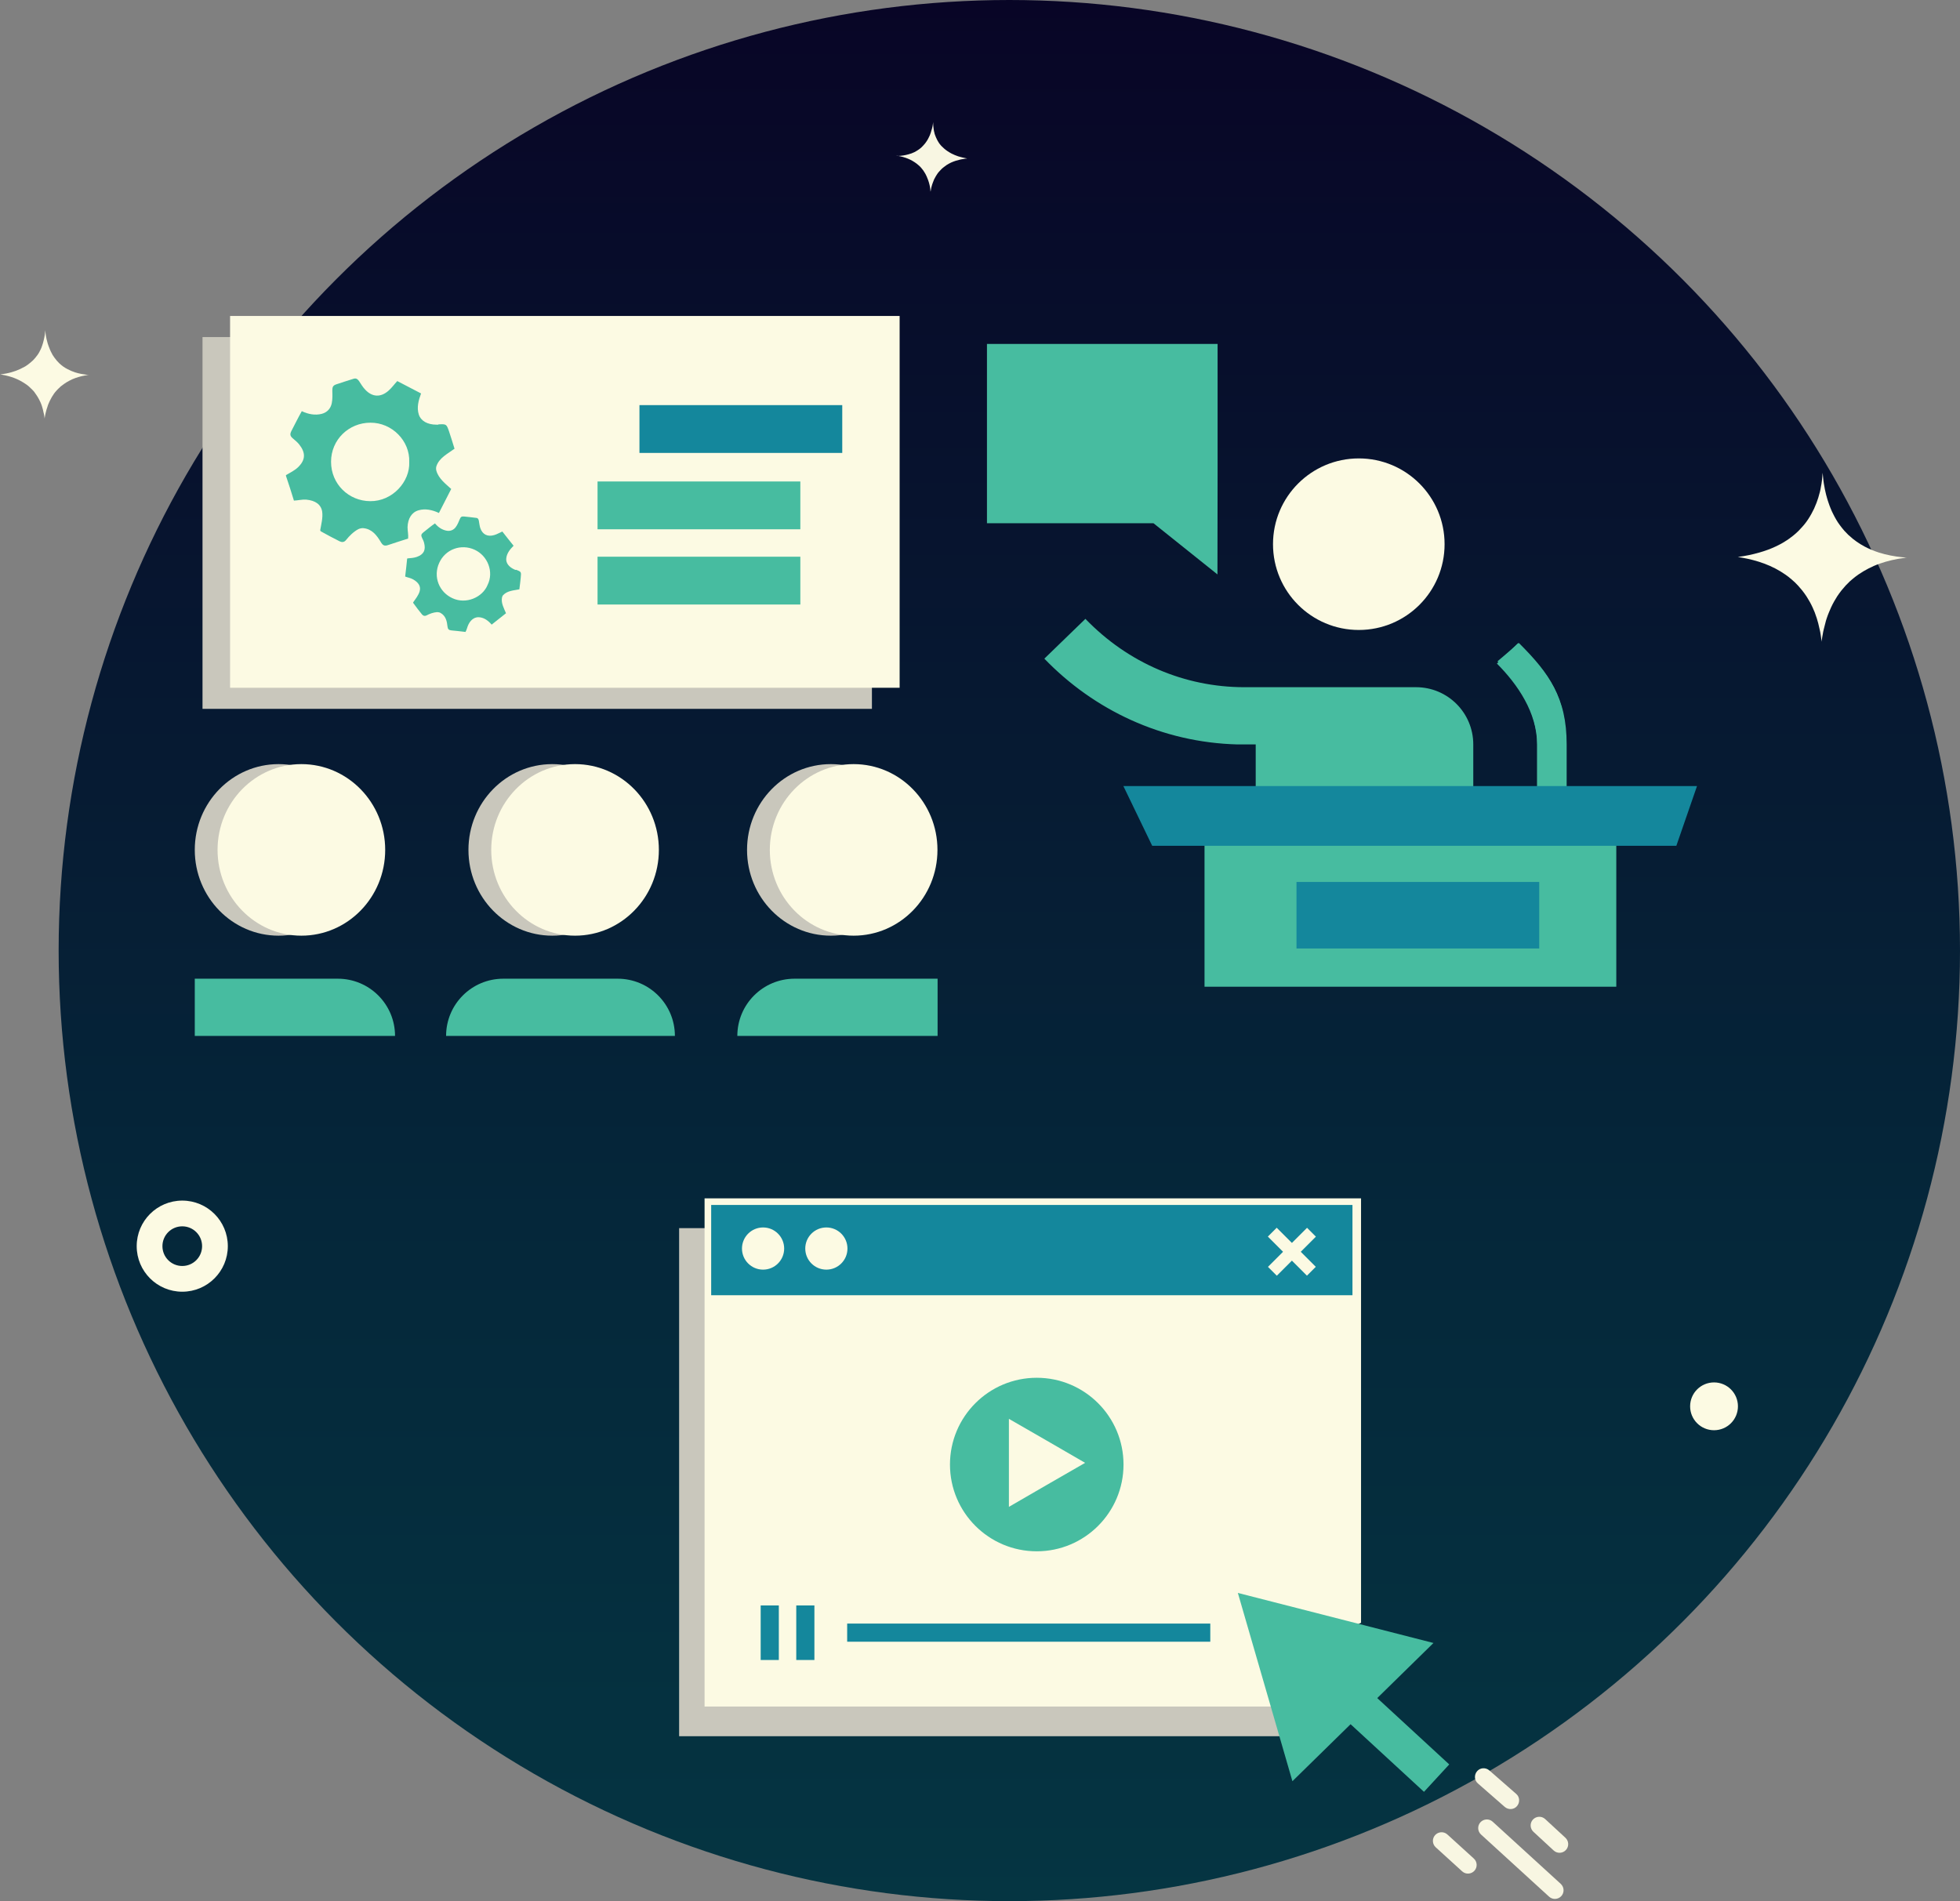 <?xml version="1.0" encoding="UTF-8"?>
<svg id="Layer_2" data-name="Layer 2" xmlns="http://www.w3.org/2000/svg" xmlns:xlink="http://www.w3.org/1999/xlink" viewBox="0 0 139.37 135.21">
  <rect x="0" y="0" width="139.37" height="135.21" fill="#808080" stroke="none"/>
  <defs>
    <style>
      .cls-1 {
        fill: url(#linear-gradient);
      }

      .cls-2 {
        fill: #f8f6e2;
      }

      .cls-3 {
        fill: #fcfae3;
      }

      .cls-4 {
        fill: #c9c7bc;
      }

      .cls-5 {
        fill: #14879c;
      }

      .cls-6 {
        fill: #47bca0;
      }
    </style>
    <linearGradient id="linear-gradient" x1="71.77" y1="0" x2="71.77" y2="135.21" gradientUnits="userSpaceOnUse">
      <stop offset="0" stop-color="#080526"/>
      <stop offset=".64" stop-color="#05273a"/>
      <stop offset="1" stop-color="#053542"/>
    </linearGradient>
  </defs>
  <g id="Layer_1-2" data-name="Layer 1">
    <circle class="cls-1" cx="71.77" cy="67.6" r="67.6"/>
    <polygon class="cls-4" points="91.22 119.35 91.94 123.47 48.29 123.47 48.29 87.34 94.97 87.34 94.97 117.51 91.22 119.35"/>
    <path class="cls-2" d="M63.77,11.08s.03,0,.04,0c.27,.04,.52,.11,.74,.2,.12,.05,.23,.1,.33,.16,.1,.06,.2,.12,.29,.19,.06,.05,.12,.1,.18,.15,.04,.04,.09,.08,.13,.13,.02,.02,.03,.04,.05,.06,.04,.05,.08,.1,.12,.15,.04,.06,.08,.12,.12,.19,.03,.05,.06,.1,.08,.15,.03,.06,.06,.12,.08,.18,.02,.05,.04,.1,.06,.15,.02,.06,.04,.12,.06,.18,.01,.05,.03,.1,.04,.15,.01,.06,.03,.12,.04,.18,0,.05,.02,.1,.02,.15,0,.06,.01,.12,.02,.18,0,.01,0,.03,0,.04,0-.01,0-.03,0-.04,.01-.06,.02-.12,.03-.18,.01-.05,.02-.1,.03-.14,.02-.06,.03-.12,.05-.18,.02-.05,.03-.1,.05-.14,.02-.06,.05-.12,.07-.18,.02-.05,.04-.1,.07-.14,.03-.06,.06-.12,.1-.18,.03-.05,.06-.1,.09-.14,.04-.06,.09-.12,.14-.17,.04-.05,.09-.1,.13-.14,.06-.06,.13-.12,.2-.17,.06-.05,.13-.09,.19-.14,.1-.06,.2-.12,.31-.17,.11-.05,.22-.09,.34-.13,.22-.07,.45-.12,.69-.15,.04,0,.07,0,.11-.01-.23-.04-.43-.09-.63-.15-.17-.06-.33-.12-.48-.2-.09-.05-.18-.1-.27-.16-.09-.06-.17-.12-.25-.19-.06-.05-.11-.1-.16-.15-.02-.02-.04-.04-.06-.06-.03-.04-.07-.08-.1-.12-.04-.05-.07-.1-.1-.15-.04-.06-.07-.12-.1-.18-.02-.05-.05-.1-.07-.15-.02-.06-.05-.12-.07-.18-.02-.05-.03-.1-.04-.15-.02-.06-.03-.12-.04-.18,0-.05-.02-.1-.02-.15,0-.06-.02-.12-.02-.18,0-.08-.01-.16-.01-.24,0,.08-.02,.16-.03,.24-.01,.06-.02,.12-.04,.18-.01,.05-.02,.1-.04,.14-.02,.06-.03,.12-.05,.18-.02,.05-.03,.1-.05,.14-.02,.06-.05,.12-.08,.18-.02,.05-.05,.1-.07,.14-.03,.06-.07,.12-.11,.18-.03,.05-.07,.1-.1,.14-.05,.06-.1,.12-.15,.17-.04,.04-.08,.08-.12,.12,0,0-.02,.01-.02,.02-.07,.06-.15,.12-.23,.17-.08,.05-.16,.1-.24,.14-.14,.07-.28,.12-.44,.16-.22,.06-.45,.1-.7,.11-.03,0-.06,0-.09,0-.01,0-.03,0-.04,0Z"/>
    <path class="cls-6" d="M43.93,69.6h-8.14c-2.25,0-4.07,1.82-4.07,4.07h16.27c0-2.25-1.82-4.07-4.07-4.07Z"/>
    <path class="cls-6" d="M66.67,69.6h-10.17c-2.25,0-4.07,1.82-4.07,4.07h14.24v-4.07Z"/>
    <path class="cls-4" d="M13.85,60.44c0,3.37,2.67,6.1,5.96,6.1s5.96-2.73,5.96-6.1-2.67-6.1-5.96-6.1-5.96,2.73-5.96,6.1Z"/>
    <path class="cls-3" d="M15.47,60.44c0,3.37,2.67,6.1,5.96,6.1s5.96-2.73,5.96-6.1-2.67-6.1-5.96-6.1-5.96,2.73-5.96,6.1Z"/>
    <path class="cls-4" d="M33.31,60.44c0,3.37,2.67,6.1,5.96,6.1s5.96-2.73,5.96-6.1-2.67-6.1-5.96-6.1-5.96,2.73-5.96,6.1Z"/>
    <path class="cls-3" d="M34.93,60.44c0,3.37,2.67,6.1,5.96,6.1s5.96-2.73,5.96-6.1-2.67-6.1-5.96-6.1-5.96,2.73-5.96,6.1Z"/>
    <path class="cls-4" d="M53.12,60.44c0,3.37,2.67,6.1,5.96,6.1s5.96-2.73,5.96-6.1-2.67-6.1-5.96-6.1-5.96,2.73-5.96,6.1Z"/>
    <path class="cls-3" d="M54.74,60.44c0,3.37,2.67,6.1,5.96,6.1s5.96-2.73,5.96-6.1-2.67-6.1-5.96-6.1-5.96,2.73-5.96,6.1Z"/>
    <path class="cls-6" d="M13.85,69.6h10.17c2.25,0,4.07,1.82,4.07,4.07H13.85v-4.07Z"/>
    <path class="cls-3" d="M96.62,32.6c-3.37,0-6.1,2.73-6.1,6.1s2.73,6.1,6.1,6.1,6.1-2.73,6.1-6.1-2.73-6.1-6.1-6.1Z"/>
    <path class="cls-6" d="M85.65,60v10.17h29.28v-10.17h-29.28Zm23.67,7.12h-17.26v-4.73h17.26v4.73Zm0,0h-17.26v-4.73h17.26v4.73Z"/>
    <path class="cls-6" d="M119,55.99v4.06h-37.02l-.39-4.06h7.7v-3.05c-.17,0-1.14,0-1.3,0-5.36-.14-10.2-2.44-13.73-6.1l2.92-2.83c3.03,3.14,7.05,4.86,11.31,4.86h12.2c2.25,0,4.07,1.82,4.07,4.07v3.05h4.54v-3.05c0-2.25-1.39-4.28-2.86-5.75l1.51-1.46c2.21,2.21,3.45,3.85,3.45,7.21v3.05h7.6Z"/>
    <path class="cls-6" d="M86.58,24.46h-16.4v12.75h11.84l4.55,3.64s.01-6.29,.01-7.29v-9.11Z"/>
    <path class="cls-4" d="M62,23.97H14.4s0,0,0,0v26.44H62V23.97Z"/>
    <rect class="cls-5" x="92.19" y="62.72" width="17.26" height="4.73"/>
    <path class="cls-6" d="M114.03,55.99v1.64h-8.55v-1.64h3.83v-3.05c0-2.25-1.35-4.44-2.83-5.91l1.53-1.3c2.21,2.21,3.34,3.85,3.34,7.21v3.05h2.69Z"/>
    <path class="cls-3" d="M135.56,39.66s-.07,0-.1,.01c-.65,.08-1.25,.22-1.79,.41-.29,.1-.56,.22-.81,.35-.25,.13-.49,.27-.72,.43-.16,.11-.31,.23-.45,.35-.11,.09-.22,.19-.32,.3-.04,.04-.09,.09-.13,.13-.1,.11-.2,.23-.3,.35-.11,.14-.21,.28-.31,.43-.07,.11-.14,.23-.21,.35-.08,.14-.15,.28-.22,.43-.05,.11-.1,.23-.15,.35-.06,.14-.11,.28-.16,.43-.04,.11-.07,.23-.1,.35-.04,.14-.07,.28-.11,.43-.03,.11-.05,.23-.07,.35-.03,.14-.05,.28-.07,.43,0,.03,0,.07-.01,.1,0-.03,0-.07-.01-.1-.02-.15-.04-.29-.06-.43-.02-.12-.04-.23-.07-.35-.03-.15-.07-.29-.1-.43-.03-.12-.07-.23-.1-.35-.05-.15-.1-.29-.15-.43-.05-.12-.1-.24-.15-.35-.07-.15-.14-.29-.22-.43-.07-.12-.14-.24-.21-.35-.1-.15-.2-.29-.31-.43-.1-.12-.2-.24-.3-.35-.14-.15-.29-.3-.45-.43-.14-.12-.29-.24-.45-.35-.23-.16-.46-.3-.71-.43-.25-.13-.52-.25-.79-.35-.51-.19-1.05-.33-1.63-.43-.08-.01-.17-.03-.25-.04,.54-.07,1.05-.18,1.51-.31,.42-.12,.81-.26,1.17-.43,.23-.11,.45-.22,.65-.35,.22-.13,.42-.28,.61-.43,.14-.11,.27-.23,.39-.35,.05-.05,.1-.1,.14-.15,.09-.09,.17-.19,.25-.28,.09-.11,.18-.23,.26-.35,.09-.14,.18-.28,.26-.43,.06-.11,.12-.23,.18-.35,.06-.14,.12-.28,.18-.43,.04-.11,.08-.23,.12-.35,.04-.14,.08-.28,.12-.43,.03-.11,.05-.23,.07-.35,.03-.14,.05-.28,.07-.43,.02-.19,.04-.37,.05-.57,.02,.19,.04,.38,.06,.57,.02,.15,.04,.29,.07,.43,.02,.12,.04,.23,.07,.35,.03,.15,.07,.29,.11,.43,.03,.12,.07,.23,.11,.35,.05,.15,.1,.29,.16,.43,.05,.12,.1,.24,.16,.35,.07,.15,.15,.29,.23,.43,.07,.12,.15,.24,.23,.35,.11,.15,.22,.29,.34,.43,.09,.1,.19,.2,.29,.3,.02,.02,.04,.03,.06,.05,.17,.16,.34,.3,.53,.43,.18,.13,.37,.24,.57,.35,.32,.17,.66,.31,1.03,.43,.51,.16,1.07,.27,1.66,.33,.07,0,.14,.01,.21,.02,.03,0,.07,0,.1,0Z"/>
    <path class="cls-3" d="M6.37,26.66s-.04,0-.05,0c-.35,.04-.66,.12-.95,.22-.15,.05-.3,.12-.43,.19-.13,.07-.26,.14-.38,.23-.08,.06-.16,.12-.24,.18-.06,.05-.11,.1-.17,.16-.02,.02-.05,.05-.07,.07-.06,.06-.11,.12-.16,.18-.06,.07-.11,.15-.16,.23-.04,.06-.08,.12-.11,.18-.04,.07-.08,.15-.12,.23-.03,.06-.05,.12-.08,.18-.03,.07-.06,.15-.08,.23-.02,.06-.04,.12-.06,.18-.02,.07-.04,.15-.06,.23-.01,.06-.03,.12-.04,.18-.01,.07-.03,.15-.04,.23,0,.02,0,.04,0,.05,0-.02,0-.04,0-.05,0-.08-.02-.15-.03-.23-.01-.06-.02-.12-.04-.18-.02-.08-.03-.15-.05-.23-.02-.06-.03-.12-.05-.18-.02-.08-.05-.15-.08-.23-.02-.06-.05-.12-.08-.18-.04-.08-.07-.15-.12-.23-.04-.06-.07-.13-.11-.18-.05-.08-.11-.16-.16-.23-.05-.06-.1-.13-.16-.18-.08-.08-.16-.16-.24-.23-.08-.07-.16-.13-.24-.18-.12-.08-.25-.16-.38-.23-.13-.07-.27-.13-.42-.19-.27-.1-.56-.18-.86-.23-.04,0-.09-.02-.13-.02,.29-.04,.56-.09,.8-.16,.22-.06,.43-.14,.62-.23,.12-.06,.24-.12,.35-.18,.12-.07,.22-.15,.32-.23,.07-.06,.14-.12,.21-.18,.03-.03,.05-.05,.08-.08,.05-.05,.09-.1,.13-.15,.05-.06,.09-.12,.14-.18,.05-.07,.1-.15,.14-.23,.03-.06,.06-.12,.09-.18,.03-.07,.07-.15,.09-.23,.02-.06,.04-.12,.06-.18,.02-.07,.04-.15,.06-.23,.01-.06,.03-.12,.04-.18,.01-.07,.03-.15,.04-.23,.01-.1,.02-.2,.03-.3,0,.1,.02,.2,.03,.3,.01,.08,.02,.15,.04,.23,.01,.06,.02,.12,.04,.18,.02,.08,.04,.15,.06,.23,.02,.06,.04,.12,.06,.18,.03,.08,.06,.15,.09,.23,.03,.06,.05,.13,.08,.18,.04,.08,.08,.16,.12,.23,.04,.06,.08,.13,.12,.18,.06,.08,.12,.16,.18,.23,.05,.05,.1,.11,.15,.16,0,0,.02,.02,.03,.03,.09,.08,.18,.16,.28,.23,.1,.07,.2,.13,.3,.18,.17,.09,.35,.17,.54,.23,.27,.09,.57,.14,.88,.18,.04,0,.07,0,.11,0,.02,0,.04,0,.05,0Z"/>
    <path class="cls-3" d="M123.58,100.01c0,.94-.76,1.7-1.7,1.7s-1.7-.76-1.7-1.7,.76-1.7,1.7-1.7,1.7,.76,1.7,1.7Z"/>
    <path class="cls-3" d="M9.72,88.62c0-1.79,1.45-3.24,3.24-3.24,1.79,0,3.24,1.45,3.24,3.24,0,1.79-1.45,3.24-3.24,3.24-1.79,0-3.24-1.45-3.24-3.24Zm1.83,0c0,.78,.63,1.41,1.41,1.41s1.41-.63,1.41-1.41c0-.78-.63-1.41-1.41-1.41s-1.41,.63-1.41,1.41Z"/>
    <path class="cls-3" d="M63.97,22.47H16.36s0,0,0,0v26.44H63.97V22.47Z"/>
    <path class="cls-6" d="M31.17,30.18c.57-.03,.58-.03,.77,.53,.13,.4,.26,.8,.38,1.2-.47,.35-1.09,.64-1.29,1.25-.03,.1-.03,.22,0,.32,.16,.56,.65,.92,1.05,1.29,0,0,0,0,0,.01-.29,.57-.58,1.13-.87,1.7-.47-.22-.97-.33-1.45-.19-.49,.14-.76,.59-.78,1.2,0,.27,.07,.54,.04,.81-.47,.15-.95,.3-1.42,.46-.26,.09-.38,.03-.52-.21-.28-.47-.62-.93-1.24-.99-.12-.01-.25,.02-.36,.07-.34,.18-.63,.47-.88,.78-.13,.16-.29,.16-.44,.09-.45-.22-.9-.47-1.34-.71-.03-.02-.05-.05-.05-.09,.07-.41,.2-.88,.14-1.31-.08-.52-.49-.8-1.14-.86-.29-.02-.6,.06-.87,.07-.18-.59-.37-1.19-.57-1.77,0-.02,0-.04,.02-.05,.27-.16,.6-.32,.84-.55,.56-.54,.54-1.05,.08-1.63-.12-.15-.28-.28-.43-.41-.22-.18-.24-.31-.11-.56,.24-.46,.47-.93,.73-1.39,.46,.22,.95,.31,1.42,.19,.38-.1,.63-.37,.71-.75,.06-.29,.05-.6,.04-.9,0-.25,.04-.37,.29-.45,.41-.14,.83-.27,1.24-.4,.17-.05,.28,.04,.37,.17,.14,.21,.27,.44,.45,.62,.5,.53,1.1,.55,1.65,.06,.23-.2,.41-.46,.62-.68,.56,.29,1.12,.58,1.69,.88-.18,.49-.32,1-.16,1.5,.15,.46,.62,.72,1.26,.72,.04,0,.09,0,.13,0Zm-2.07,2.68c.06-1.51-1.23-2.81-2.76-2.8-1.53,0-2.8,1.2-2.8,2.78,0,1.6,1.27,2.79,2.78,2.8,1.59,.02,2.84-1.39,2.78-2.78Z"/>
    <path class="cls-6" d="M36.7,40.52c.36,.14,.37,.14,.33,.54-.03,.28-.06,.57-.1,.85-.39,.08-.85,.09-1.15,.41-.05,.05-.08,.13-.09,.2-.06,.39,.15,.75,.29,1.09,0,0,0,0,0,0-.34,.27-.68,.54-1.02,.81-.23-.27-.51-.48-.84-.52-.34-.05-.64,.15-.82,.53-.08,.17-.11,.36-.2,.51-.33-.04-.67-.08-1.01-.11-.18-.02-.25-.09-.27-.28-.04-.37-.12-.75-.49-.96-.07-.04-.16-.06-.25-.06-.26,.02-.52,.11-.76,.24-.13,.06-.22,.02-.3-.06-.22-.26-.42-.54-.63-.82-.02-.02-.02-.05,0-.07,.16-.23,.37-.49,.45-.77,.1-.35-.08-.63-.47-.85-.17-.1-.39-.13-.56-.2,.05-.42,.1-.84,.14-1.26,0-.01,.01-.03,.03-.03,.21-.02,.46-.03,.67-.11,.5-.18,.63-.5,.51-.98-.03-.13-.09-.25-.15-.37-.08-.17-.07-.26,.08-.38,.28-.22,.55-.45,.84-.65,.22,.27,.5,.46,.83,.52,.26,.05,.5-.05,.65-.26,.12-.16,.2-.36,.28-.55,.06-.16,.13-.22,.3-.2,.29,.03,.59,.06,.88,.1,.12,.01,.16,.1,.18,.21,.03,.17,.05,.35,.1,.51,.16,.47,.53,.64,1,.5,.2-.06,.38-.17,.57-.25,.27,.34,.53,.68,.8,1.01-.25,.25-.48,.53-.52,.89-.04,.33,.18,.62,.58,.8,.03,.01,.06,.02,.08,.03Zm-2.03,1.08c.46-.92,.02-2.08-.93-2.51-.95-.43-2.07-.04-2.51,.94-.45,.99,0,2.08,.94,2.51,.98,.46,2.15-.07,2.5-.94Z"/>
    <rect class="cls-6" x="42.49" y="39.59" width="14.42" height="3.4"/>
    <rect class="cls-6" x="42.49" y="34.24" width="14.42" height="3.4"/>
    <rect class="cls-5" x="45.47" y="28.81" width="14.42" height="3.4"/>
    <polygon class="cls-5" points="119.2 60.15 81.93 60.15 79.88 55.9 120.67 55.9 119.2 60.15"/>
    <polygon class="cls-3" points="93.03 117.24 91.85 121.36 50.1 121.36 50.1 85.22 96.78 85.22 96.78 115.4 93.03 117.24"/>
    <rect class="cls-5" x="50.57" y="85.69" width="45.6" height="6.42"/>
    <circle class="cls-3" cx="54.26" cy="88.79" r="1.5"/>
    <circle class="cls-3" cx="58.76" cy="88.79" r="1.5"/>
    <rect class="cls-3" x="89.89" y="88.57" width="3.93" height=".89" transform="translate(219.76 87.01) rotate(135)"/>
    <rect class="cls-3" x="89.89" y="88.57" width="3.93" height=".89" transform="translate(89.85 -38.88) rotate(45)"/>
    <rect class="cls-5" x="54.09" y="114.17" width="1.29" height="3.88"/>
    <rect class="cls-5" x="56.62" y="114.17" width="1.29" height="3.88"/>
    <rect class="cls-5" x="72.5" y="103.2" width="1.29" height="25.82" transform="translate(189.26 42.96) rotate(90)"/>
    <rect class="cls-6" x="96.62" y="116.87" width="2.65" height="11.43" transform="translate(254.47 133.62) rotate(132.66)"/>
    <polygon class="cls-6" points="88.02 113.28 91.9 126.67 101.93 116.84 88.02 113.28"/>
    <circle class="cls-6" cx="73.72" cy="104.15" r="6.17"/>
    <polygon class="cls-3" points="71.74 104.03 71.74 100.9 74.45 102.46 77.16 104.03 74.45 105.59 71.74 107.16 71.74 104.03"/>
    <path class="cls-2" d="M102.05,130.5c-.23,.25-.21,.64,.04,.87l1.88,1.71c.25,.23,.64,.21,.87-.04s.21-.64-.04-.87l-1.88-1.71c-.25-.23-.64-.21-.87,.04Z"/>
    <path class="cls-2" d="M105.03,125.96c-.22,.26-.2,.65,.06,.87l1.91,1.67c.26,.22,.65,.2,.87-.06s.2-.65-.06-.87l-1.91-1.67c-.26-.22-.65-.2-.87,.06Z"/>
    <path class="cls-2" d="M109,129.4c-.23,.25-.21,.64,.04,.87l1.44,1.33c.25,.23,.64,.21,.87-.04s.21-.64-.04-.87l-1.44-1.33c-.25-.23-.64-.21-.87,.04Z"/>
    <path class="cls-2" d="M105.27,129.59c-.23,.25-.21,.64,.04,.87l4.84,4.42c.25,.23,.64,.21,.87-.04s.21-.64-.04-.87l-4.84-4.42c-.25-.23-.64-.21-.87,.04Z"/>
  </g>
</svg>